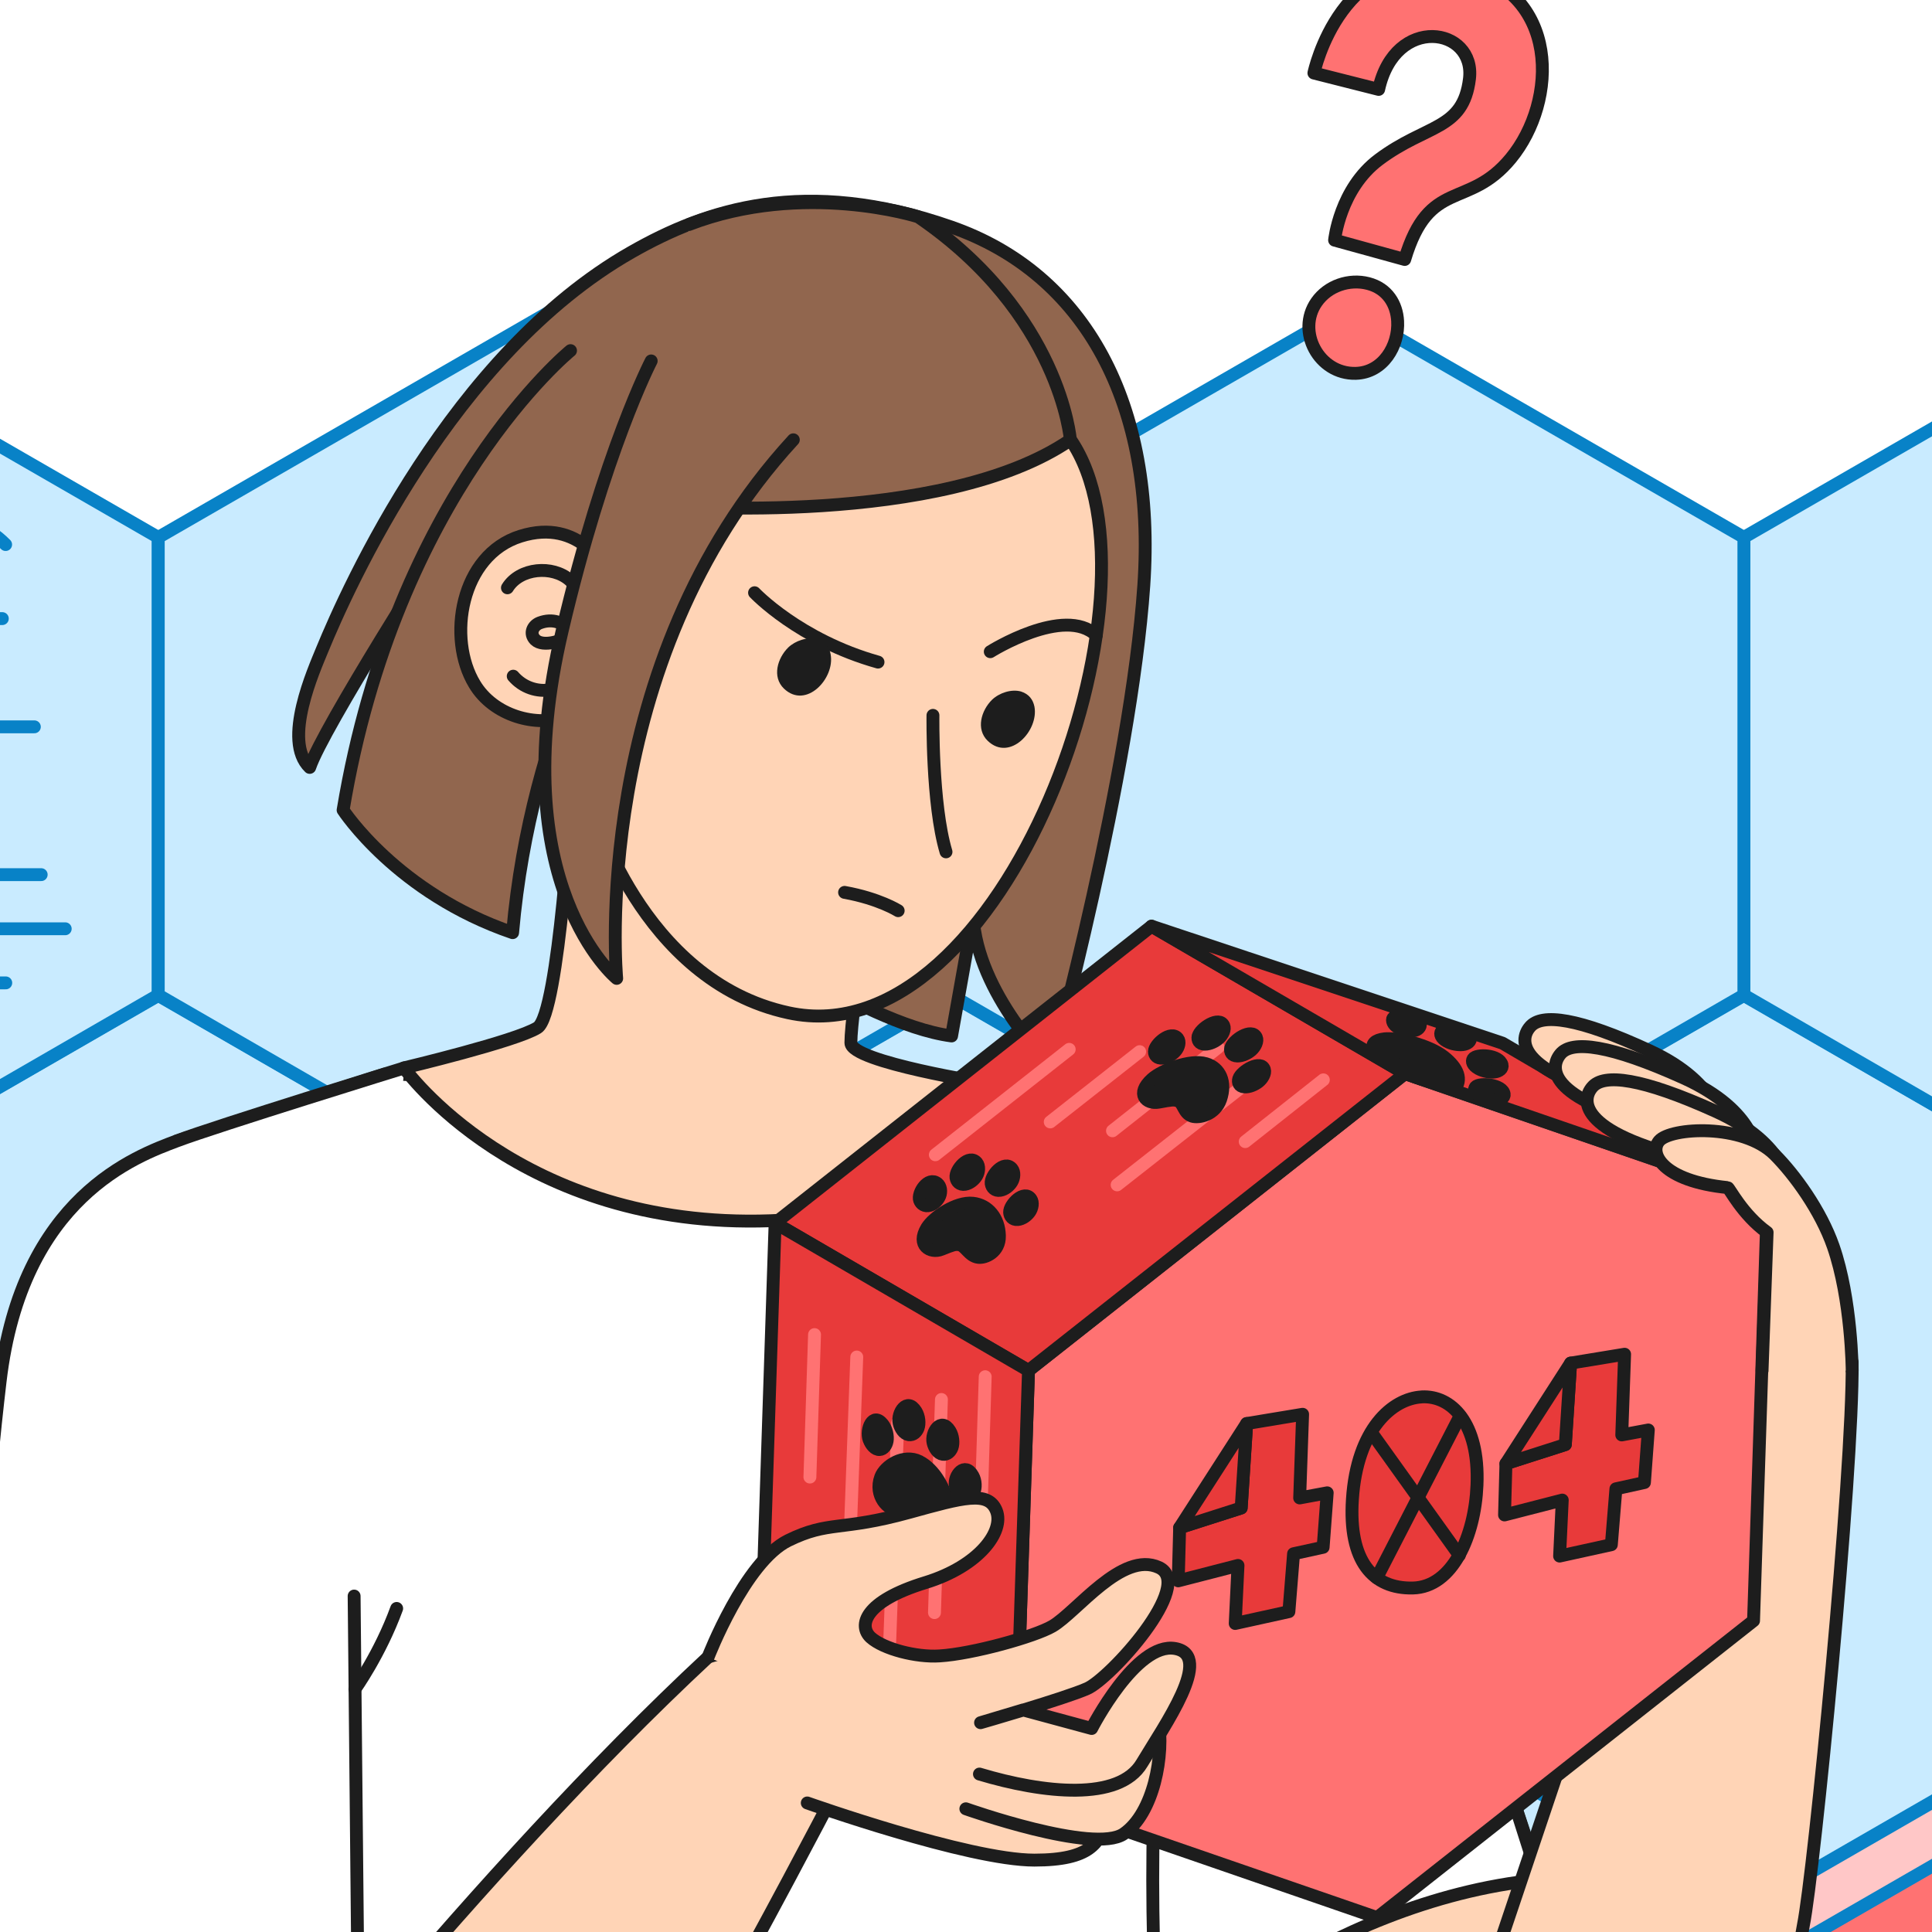 <svg width="150" height="150" viewBox="0 0 150 150" fill="none" xmlns="http://www.w3.org/2000/svg">
<rect x="0" y="0" width="150" height="150" fill="#333333" stroke="none"/>
<g clip-path="url(#clip0_1_5632)">
<rect width="150" height="150" fill="white"/>
<path d="M12.285 183.883V148.389L-18.492 130.604L-49.231 148.389V183.883L-18.492 201.668L12.285 183.883Z" fill="#C9EBFF" stroke="#0882C7" stroke-linecap="round" stroke-linejoin="round"/>
<path d="M73.841 183.883V148.389L43.064 130.604L12.287 148.389V183.883L43.064 201.668L73.841 183.883Z" fill="#C9EBFF" stroke="#0882C7" stroke-linecap="round" stroke-linejoin="round"/>
<path d="M135.395 183.883V148.389L104.617 130.604L73.84 148.389V183.883L104.617 201.668L135.395 183.883Z" fill="#C9EBFF" stroke="#0882C7" stroke-linecap="round" stroke-linejoin="round"/>
<path d="M166.169 130.567V95.034L135.392 77.288L104.615 95.034V130.567L135.392 148.313L166.169 130.567Z" fill="#C9EBFF" stroke="#0882C7" stroke-linecap="round" stroke-linejoin="round"/>
<path d="M104.621 130.567V95.034L73.844 77.288L43.066 95.034V130.567L73.844 148.313L104.621 130.567Z" fill="#C9EBFF" stroke="#0882C7" stroke-linecap="round" stroke-linejoin="round"/>
<path d="M43.067 130.567V95.034L12.29 77.288L-18.488 95.034V130.567L12.29 148.313L43.067 130.567Z" fill="#C9EBFF" stroke="#0882C7" stroke-linecap="round" stroke-linejoin="round"/>
<path d="M12.285 77.255V41.723L-18.492 23.976L-49.231 41.723V77.255L-18.492 95.04L12.285 77.255Z" fill="#C9EBFF" stroke="#0882C7" stroke-linecap="round" stroke-linejoin="round"/>
<path d="M73.841 77.255V41.723L43.064 23.976L12.287 41.723V77.255L43.064 95.04L73.841 77.255Z" fill="#C9EBFF" stroke="#0882C7" stroke-linecap="round" stroke-linejoin="round"/>
<path d="M196.943 77.255V41.723L166.166 23.976L135.389 41.723V77.255L166.166 95.04L196.943 77.255Z" fill="#C9EBFF" stroke="#0882C7" stroke-linecap="round" stroke-linejoin="round"/>
<path d="M135.395 77.255V41.723L104.617 23.976L73.84 41.723V77.255L104.617 95.04L135.395 77.255Z" fill="#C9EBFF" stroke="#0882C7" stroke-linecap="round" stroke-linejoin="round"/>
<path d="M196.938 183.902V148.369L166.161 130.623L135.384 148.369V183.902L166.161 201.648L196.938 183.902Z" fill="#FFC7C7" stroke="#0882C7" stroke-linecap="round" stroke-linejoin="round"/>
<path d="M139.681 181.43V150.843L166.163 135.568L192.644 150.843V181.43L166.163 196.705L139.681 181.43Z" fill="#FF7272" stroke="#0882C7" stroke-linecap="round" stroke-linejoin="round"/>
<path d="M139.679 150.842L135.389 148.37" stroke="#0882C7" stroke-linecap="round" stroke-linejoin="round"/>
<path d="M-22.37 48.028H0.18" stroke="#0882C7" stroke-linecap="round" stroke-linejoin="round"/>
<path d="M-22.37 56.431H2.667" stroke="#0882C7" stroke-linecap="round" stroke-linejoin="round"/>
<path d="M-22.37 67.907H3.198" stroke="#0882C7" stroke-linecap="round" stroke-linejoin="round"/>
<path d="M-22.37 72.11H5.064" stroke="#0882C7" stroke-linecap="round" stroke-linejoin="round"/>
<path d="M-22.37 76.311H0.448" stroke="#0882C7" stroke-linecap="round" stroke-linejoin="round"/>
<path d="M-22.925 41.27C-21.902 39.745 -20.036 38.023 -18.013 38.784C-15.53 39.716 -17.97 45.283 -20.079 43.432C-21.438 42.241 -18.037 39.745 -17.257 39.291C-16.381 38.784 -15.286 38.32 -14.253 38.559C-12.076 39.071 -13.798 40.548 -13.019 41.768C-11.588 44.011 -8.192 37.196 -5.906 41.768C-4.92 40.773 -3.614 40.314 -2.227 40.658C-1.203 40.912 -0.304 41.529 0.437 42.279" stroke="#0882C7" stroke-linecap="round" stroke-linejoin="round"/>
<path d="M-0.309 156.297H-36.63C-38.706 156.297 -39.835 154.862 -39.835 153.093C-39.835 151.324 -38.768 149.889 -36.63 149.889H-0.309C1.638 149.889 2.896 151.324 2.896 153.093C2.896 154.862 1.7 156.297 -0.309 156.297Z" stroke="#0882C7" stroke-linecap="round" stroke-linejoin="round"/>
<path d="M103.939 148.828C107.244 147.417 115.534 144.993 119.437 145.978C119.71 146.877 118.715 152.424 107 157.278C101.265 159.645 90.66 162.974 89.579 160.186C88.555 157.489 98.17 151.224 103.939 148.828Z" fill="#1D1D1D" stroke="#1D1D1D" stroke-linecap="round" stroke-linejoin="round"/>
<path d="M116.796 137.646L123.646 158.238L121.632 176.76C104.57 178.53 96.883 152.179 96.883 152.179L116.796 137.641V137.646Z" fill="#FFD4B6" stroke="#1D1D1D" stroke-linecap="round" stroke-linejoin="round"/>
<path d="M90.393 86.688C102.108 87.98 108.594 111.958 119.472 145.945C102.562 147.624 89.556 160.062 89.556 160.062C89.556 160.062 82.649 115.731 82.529 115.281L90.398 86.684L90.393 86.688Z" fill="white" stroke="#1D1D1D" stroke-linecap="round" stroke-linejoin="round"/>
<path d="M117.458 176.613C136.08 179.1 139.625 151.315 140.017 149.455C140.83 145.467 143.892 114.387 143.801 105.75C137.161 104.311 131.034 107.52 131.034 107.52L115.502 153.711" fill="#FFD4B6"/>
<path d="M117.458 176.613C136.08 179.1 139.625 151.315 140.017 149.455C140.83 145.467 143.892 114.387 143.801 105.75C137.161 104.311 131.034 107.52 131.034 107.52L115.502 153.711" stroke="#1D1D1D" stroke-linecap="round" stroke-linejoin="round"/>
<path d="M84.6 107.643C84.6 107.643 90.335 126.227 89.886 133.453C88.116 161.238 92.981 183.27 92.981 183.27C66.097 195.082 22.271 188.817 21.912 189.056C21.553 189.295 13.742 88.581 13.742 88.581L29.843 83.397L76.851 84.148C76.851 84.148 90.096 86.396 91.66 86.936" fill="white"/>
<path d="M84.6 107.643C84.6 107.643 90.335 126.227 89.886 133.453C88.116 161.238 92.981 183.27 92.981 183.27C66.097 195.082 22.271 188.817 21.912 189.056C21.553 189.295 13.742 88.581 13.742 88.581L29.843 83.397L76.851 84.148C76.851 84.148 90.096 86.396 91.66 86.936" stroke="#1D1D1D" stroke-linecap="round" stroke-linejoin="round"/>
<path d="M27.494 123.917L27.853 160.544C10.192 158.296 -5.278 169.477 -5.278 169.477C-5.278 169.477 -1.824 122.626 0.008 107.251C1.692 92.923 10.642 89.748 13.737 88.576C16.832 87.409 31.398 82.909 31.398 82.909" fill="white"/>
<path d="M27.494 123.917L27.853 160.544C10.192 158.296 -5.278 169.477 -5.278 169.477C-5.278 169.477 -1.824 122.626 0.008 107.251C1.692 92.923 10.642 89.748 13.737 88.576C16.832 87.409 31.398 82.909 31.398 82.909" stroke="#1D1D1D" stroke-linecap="round" stroke-linejoin="round"/>
<path d="M30.797 124.879C29.506 128.418 27.554 131.144 27.554 131.144" stroke="#1D1D1D" stroke-linecap="round" stroke-linejoin="round"/>
<path d="M67.924 67.234C67.924 67.234 66.063 78.472 66.063 80.963C66.063 82.46 76.817 84.139 76.817 84.139C76.817 84.139 72.55 94.33 59.816 94.779C40.323 95.468 31.368 82.91 31.368 82.91C31.368 82.91 40.05 80.844 41.73 79.792C43.413 78.744 44.404 61.265 44.404 61.265C56.061 59.228 67.924 67.229 67.924 67.229V67.234Z" fill="#FFD4B6" stroke="#1D1D1D" stroke-linecap="round" stroke-linejoin="round"/>
<path d="M62.897 75.984C65.614 77.433 70.159 79.939 73.88 80.431L75.545 71.097C75.856 77.184 81.629 82.756 81.629 82.756C81.629 82.756 87.795 60.107 88.805 45.454C89.766 31.399 84.27 21.237 73.813 17.612C62.519 13.667 54.846 16.249 49.006 19.587C35.071 27.535 26.992 45.636 25.021 50.428C24.39 51.977 21.898 57.51 24.045 59.581C25.05 56.568 34.359 41.987 34.359 41.987" fill="#91664E"/>
<path d="M62.897 75.984C65.614 77.433 70.159 79.939 73.88 80.431L75.545 71.097C75.856 77.184 81.629 82.756 81.629 82.756C81.629 82.756 87.795 60.107 88.805 45.454C89.766 31.399 84.27 21.237 73.813 17.612C62.519 13.667 54.846 16.249 49.006 19.587C35.071 27.535 26.992 45.636 25.021 50.428C24.39 51.977 21.898 57.51 24.045 59.581C25.05 56.568 34.359 41.987 34.359 41.987" stroke="#1D1D1D" stroke-linecap="round" stroke-linejoin="round"/>
<path d="M56.494 26.664C60.235 24.741 75.408 22.972 83.105 34.119C91.136 45.736 77.967 82.272 61.211 78.633C49.697 76.141 45.966 62.492 45.966 62.492" fill="#FFD4B6"/>
<path d="M56.494 26.664C60.235 24.741 75.408 22.972 83.105 34.119C91.136 45.736 77.967 82.272 61.211 78.633C49.697 76.141 45.966 62.492 45.966 62.492" stroke="#1D1D1D" stroke-linecap="round" stroke-linejoin="round"/>
<path d="M73.448 66.138C72.338 62.422 72.434 55.54 72.434 55.54" stroke="#1D1D1D" stroke-linecap="round" stroke-linejoin="round"/>
<path d="M65.573 69.284C68.246 69.763 69.734 70.705 69.734 70.705" stroke="#1D1D1D" stroke-linecap="round" stroke-linejoin="round"/>
<path d="M68.169 51.405C62.037 49.683 58.583 46.02 58.583 46.02" stroke="#1D1D1D" stroke-linecap="round" stroke-linejoin="round"/>
<path d="M85.113 49.329C82.64 46.976 76.885 50.597 76.885 50.597" stroke="#1D1D1D" stroke-linecap="round" stroke-linejoin="round"/>
<path d="M63.465 49.635C62.704 49.415 61.752 49.741 61.198 50.271C60.361 51.099 59.925 52.553 60.863 53.461C62.585 55.111 64.847 52.658 64.489 50.797C64.407 50.271 64.106 49.807 63.46 49.635H63.465Z" fill="#1D1D1D"/>
<path d="M79.288 53.693C78.528 53.473 77.576 53.798 77.021 54.329C76.184 55.156 75.748 56.61 76.686 57.519C78.408 59.168 80.671 56.715 80.312 54.855C80.202 54.324 79.896 53.894 79.283 53.693H79.288Z" fill="#1D1D1D"/>
<path d="M48.285 45.08C48.285 45.08 41.229 55.969 39.799 72.411C30.815 69.345 26.639 62.894 26.639 62.894C30.743 38.218 44.295 27.223 44.295 27.223" fill="#91664E"/>
<path d="M48.285 45.08C48.285 45.08 41.229 55.969 39.799 72.411C30.815 69.345 26.639 62.894 26.639 62.894C30.743 38.218 44.295 27.223 44.295 27.223" stroke="#1D1D1D" stroke-linecap="round" stroke-linejoin="round"/>
<path d="M44.095 55.631C41.612 56.511 38.317 55.559 36.853 53.13C34.691 49.577 35.734 43.092 40.412 41.629C45.09 40.16 47.056 44.292 47.056 44.292" fill="#FFD4B6"/>
<path d="M44.095 55.631C41.612 56.511 38.317 55.559 36.853 53.13C34.691 49.577 35.734 43.092 40.412 41.629C45.09 40.16 47.056 44.292 47.056 44.292" stroke="#1D1D1D" stroke-linecap="round" stroke-linejoin="round"/>
<path d="M39.847 52.499C41.368 54.274 44.358 53.881 44.893 51.476C45.285 49.683 43.889 47.626 41.913 48.358C41.373 48.559 41.076 49.185 41.554 49.673C42.171 50.271 43.755 49.754 44.305 49.281C45.544 48.176 45.453 46.105 44.233 45.039C42.903 43.867 40.363 44.073 39.397 45.637" stroke="#1D1D1D" stroke-linecap="round" stroke-linejoin="round"/>
<path d="M53.48 17.435C62.425 13.992 71.289 16.833 71.289 16.833C82.343 24.374 83.104 34.154 83.104 34.154C73.169 40.969 52.03 39.257 52.03 39.257" fill="#91664E"/>
<path d="M53.48 17.435C62.425 13.992 71.289 16.833 71.289 16.833C82.343 24.374 83.104 34.154 83.104 34.154C73.169 40.969 52.03 39.257 52.03 39.257" stroke="#1D1D1D" stroke-linecap="round" stroke-linejoin="round"/>
<path d="M50.558 28.023C50.558 28.023 46.937 34.982 43.655 48.941C38.991 68.735 47.879 75.961 47.879 75.961C47.879 75.961 45.621 51.499 61.593 34.145" fill="#91664E"/>
<path d="M50.558 28.023C50.558 28.023 46.937 34.982 43.655 48.941C38.991 68.735 47.879 75.961 47.879 75.961C47.879 75.961 45.621 51.499 61.593 34.145" stroke="#1D1D1D" stroke-linecap="round" stroke-linejoin="round"/>
<path d="M106.918 148.882L78.772 139.169L79.853 106.406L109.08 83.356L137.226 93.04L136.145 125.832L106.918 148.882Z" fill="#FF7272" stroke="#1D1D1D" stroke-linecap="round" stroke-linejoin="round"/>
<path d="M89.406 71.908L60.179 94.958L79.853 106.407L109.081 83.357L89.406 71.908Z" fill="#E83A3A" stroke="#1D1D1D" stroke-linecap="round" stroke-linejoin="round"/>
<path d="M116.651 80.989L89.404 71.908L109.079 83.357L137.225 93.041L116.651 80.989Z" fill="#E83A3A" stroke="#1D1D1D" stroke-linecap="round" stroke-linejoin="round"/>
<path d="M60.179 94.96L59.098 127.723L78.772 139.171L79.853 106.408L60.179 94.96Z" fill="#E83A3A" stroke="#1D1D1D" stroke-linecap="round" stroke-linejoin="round"/>
<path d="M96.679 88.635L102.744 83.839" stroke="#FF7272" stroke-linecap="round" stroke-linejoin="round"/>
<path d="M86.733 91.993L97.759 83.332" stroke="#FF7272" stroke-linecap="round" stroke-linejoin="round"/>
<path d="M86.374 87.794L94.573 81.319" stroke="#FF7272" stroke-linecap="round" stroke-linejoin="round"/>
<path d="M81.541 87.106L88.482 81.649" stroke="#FF7272" stroke-linecap="round" stroke-linejoin="round"/>
<path d="M72.619 89.655L83.013 81.472" stroke="#FF7272" stroke-linecap="round" stroke-linejoin="round"/>
<path d="M62.881 114.679L63.24 103.617" stroke="#FF7272" stroke-linecap="round" stroke-linejoin="round"/>
<path d="M65.677 128.198L66.519 105.358" stroke="#FF7272" stroke-linecap="round" stroke-linejoin="round"/>
<path d="M68.951 130.906L69.702 110.457" stroke="#FF7272" stroke-linecap="round" stroke-linejoin="round"/>
<path d="M72.552 125.203L73.092 108.656" stroke="#FF7272" stroke-linecap="round" stroke-linejoin="round"/>
<path d="M76.132 118.456L76.491 106.888" stroke="#FF7272" stroke-linecap="round" stroke-linejoin="round"/>
<path d="M96.792 110.523L101.135 109.805L100.906 116.299L103.044 115.903L102.728 120.13L100.432 120.632L100.069 125.127L95.902 126.046L96.118 121.541L91.478 122.736L91.588 118.609L96.366 117.079L96.792 110.523Z" fill="#E83A3A" stroke="#1D1D1D" stroke-linecap="round" stroke-linejoin="round"/>
<path d="M91.587 118.609L96.791 110.522L96.365 117.079L91.587 118.609Z" fill="#E83A3A" stroke="#1D1D1D" stroke-linecap="round" stroke-linejoin="round"/>
<path d="M121.943 105.831L126.134 105.142L125.914 111.407L127.975 111.024L127.674 115.103L125.459 115.591L125.105 119.929L121.087 120.813L121.293 116.466L116.811 117.619L116.921 113.635L121.532 112.158L121.943 105.831Z" fill="#E83A3A" stroke="#1D1D1D" stroke-linecap="round" stroke-linejoin="round"/>
<path d="M116.92 113.635L121.942 105.83L121.531 112.157L116.92 113.635Z" fill="#E83A3A" stroke="#1D1D1D" stroke-linecap="round" stroke-linejoin="round"/>
<path d="M110.383 108.458C108.12 108.578 105.355 110.916 105.001 116.411C104.69 121.203 106.589 123.36 109.689 123.293C112.789 123.226 114.511 119.233 114.673 115.311C114.879 110.424 112.645 108.334 110.383 108.454V108.458Z" fill="#E83A3A" stroke="#1D1D1D" stroke-linecap="round" stroke-linejoin="round"/>
<path d="M106.48 111.223L113.302 120.754" stroke="#1D1D1D" stroke-linecap="round" stroke-linejoin="round"/>
<path d="M113.363 109.927L106.891 122.499" stroke="#1D1D1D" stroke-linecap="round" stroke-linejoin="round"/>
<path d="M112.891 84.613L109.81 83.6C109.715 83.317 109.485 83.26 109.246 83.069C108.944 82.83 108.763 82.748 107.706 82.347C106.648 81.94 105.917 80.835 107.509 80.654C108.447 80.549 110.92 81.108 112.121 82.06C113.192 82.911 113.575 83.834 112.896 84.613H112.891Z" fill="#1D1D1D" stroke="#1D1D1D" stroke-linecap="round" stroke-linejoin="round"/>
<path d="M108.123 79.115C108.065 79.34 108.238 79.665 108.702 79.87C109.122 80.057 109.582 80.076 109.869 79.999C110.18 79.913 110.376 79.645 110.227 79.349C109.821 78.531 108.233 78.675 108.123 79.12V79.115Z" fill="#1D1D1D" stroke="#1D1D1D" stroke-linecap="round" stroke-linejoin="round"/>
<path d="M114.565 84.39C114.407 84.572 114.459 84.873 114.885 85.127C115.268 85.356 115.77 85.457 116.119 85.438C116.497 85.418 116.822 85.227 116.784 84.954C116.679 84.194 114.866 84.036 114.56 84.39H114.565Z" fill="#1D1D1D" stroke="#1D1D1D" stroke-linecap="round" stroke-linejoin="round"/>
<path d="M111.907 80.08C111.778 80.281 111.873 80.596 112.323 80.845C112.729 81.07 113.232 81.141 113.571 81.103C113.94 81.06 114.231 80.84 114.155 80.549C113.944 79.745 112.155 79.688 111.907 80.08Z" fill="#1D1D1D" stroke="#1D1D1D" stroke-linecap="round" stroke-linejoin="round"/>
<path d="M114.37 82.205C114.241 82.406 114.336 82.721 114.786 82.97C115.193 83.195 115.695 83.266 116.034 83.228C116.403 83.185 116.695 82.965 116.618 82.673C116.408 81.87 114.619 81.812 114.37 82.205Z" fill="#1D1D1D" stroke="#1D1D1D" stroke-linecap="round" stroke-linejoin="round"/>
<path d="M71.387 113.47C70.163 112.853 68.699 113.805 68.379 114.67C67.838 116.129 68.981 117.339 69.732 117.19C70.483 117.042 70.617 117.028 70.928 117.19C71.416 117.439 71.804 118.582 72.507 118.955C73.033 119.232 73.999 119.003 73.751 117.382C73.478 115.593 72.512 114.039 71.387 113.475V113.47Z" fill="#1D1D1D" stroke="#1D1D1D" stroke-linecap="round" stroke-linejoin="round"/>
<path d="M67.48 111.782C67.624 112.179 67.94 112.561 68.289 112.542C68.605 112.528 68.815 112.217 68.877 111.877C68.944 111.509 68.825 110.94 68.542 110.581C67.758 109.591 67.193 111.002 67.476 111.782H67.48Z" fill="#1D1D1D" stroke="#1D1D1D" stroke-linecap="round" stroke-linejoin="round"/>
<path d="M74.172 115.332C74.239 115.733 74.487 116.169 74.861 116.255C75.195 116.336 75.482 116.116 75.616 115.834C75.765 115.523 75.76 114.978 75.535 114.576C74.918 113.452 74.033 114.552 74.172 115.332Z" fill="#1D1D1D" stroke="#1D1D1D" stroke-linecap="round" stroke-linejoin="round"/>
<path d="M69.809 110.497C69.905 110.908 70.182 111.338 70.56 111.391C70.9 111.439 71.168 111.185 71.282 110.874C71.407 110.535 71.364 109.97 71.115 109.569C70.426 108.459 69.623 109.693 69.809 110.497Z" fill="#1D1D1D" stroke="#1D1D1D" stroke-linecap="round" stroke-linejoin="round"/>
<path d="M72.444 112.016C72.539 112.427 72.817 112.858 73.195 112.91C73.534 112.958 73.802 112.705 73.917 112.394C74.041 112.054 73.998 111.49 73.749 111.088C73.061 109.979 72.257 111.213 72.444 112.016Z" fill="#1D1D1D" stroke="#1D1D1D" stroke-linecap="round" stroke-linejoin="round"/>
<path d="M93.621 82.582C92.406 82.224 90.21 83.085 89.44 83.773C88.144 84.935 88.995 85.753 89.971 85.571C90.947 85.39 91.119 85.366 91.425 85.461C91.904 85.605 91.87 86.442 92.564 86.662C93.081 86.824 94.353 86.561 94.769 85.351C95.224 84.012 94.74 82.912 93.626 82.582H93.621Z" fill="#1D1D1D" stroke="#1D1D1D" stroke-linecap="round" stroke-linejoin="round"/>
<path d="M89.628 81.645C89.628 81.936 89.843 82.2 90.274 82.152C90.666 82.109 91.058 81.855 91.283 81.587C91.527 81.3 91.632 80.88 91.446 80.631C90.929 79.947 89.623 81.076 89.628 81.64V81.645Z" fill="#1D1D1D" stroke="#1D1D1D" stroke-linecap="round" stroke-linejoin="round"/>
<path d="M96.179 83.745C96.088 84.046 96.199 84.352 96.61 84.385C96.983 84.414 97.423 84.223 97.715 83.993C98.031 83.745 98.26 83.329 98.169 83.042C97.916 82.243 96.361 83.161 96.179 83.745Z" fill="#1D1D1D" stroke="#1D1D1D" stroke-linecap="round" stroke-linejoin="round"/>
<path d="M93.02 80.453C92.957 80.759 93.101 81.061 93.536 81.07C93.924 81.075 94.364 80.86 94.641 80.611C94.943 80.343 95.139 79.913 95.014 79.631C94.665 78.846 93.149 79.86 93.025 80.458L93.02 80.453Z" fill="#1D1D1D" stroke="#1D1D1D" stroke-linecap="round" stroke-linejoin="round"/>
<path d="M95.55 81.37C95.488 81.676 95.631 81.978 96.067 81.987C96.454 81.992 96.894 81.777 97.172 81.528C97.473 81.26 97.669 80.83 97.545 80.548C97.195 79.763 95.679 80.777 95.555 81.375L95.55 81.37Z" fill="#1D1D1D" stroke="#1D1D1D" stroke-linecap="round" stroke-linejoin="round"/>
<path d="M75.537 93.42C74.255 93.276 72.457 94.505 71.964 95.319C71.132 96.686 72.227 97.346 73.098 96.997C73.968 96.648 74.121 96.595 74.447 96.634C74.954 96.691 75.217 97.523 75.949 97.619C76.499 97.691 77.623 97.212 77.594 95.945C77.561 94.549 76.719 93.549 75.537 93.42Z" fill="#1D1D1D" stroke="#1D1D1D" stroke-linecap="round" stroke-linejoin="round"/>
<path d="M71.401 93.195C71.502 93.482 71.798 93.702 72.195 93.583C72.554 93.473 72.841 93.152 72.961 92.856C73.095 92.531 73.047 92.096 72.784 91.885C72.052 91.302 71.2 92.636 71.401 93.195Z" fill="#1D1D1D" stroke="#1D1D1D" stroke-linecap="round" stroke-linejoin="round"/>
<path d="M78.387 94.125C78.402 94.436 78.617 94.723 79.019 94.684C79.382 94.651 79.741 94.383 79.937 94.106C80.152 93.805 80.229 93.355 80.042 93.087C79.521 92.341 78.359 93.518 78.387 94.125Z" fill="#1D1D1D" stroke="#1D1D1D" stroke-linecap="round" stroke-linejoin="round"/>
<path d="M74.224 91.431C74.267 91.742 74.516 92.015 74.927 91.948C75.3 91.886 75.644 91.599 75.822 91.302C76.013 90.987 76.051 90.528 75.836 90.269C75.228 89.557 74.138 90.819 74.224 91.427V91.431Z" fill="#1D1D1D" stroke="#1D1D1D" stroke-linecap="round" stroke-linejoin="round"/>
<path d="M76.957 91.899C77 92.21 77.249 92.482 77.66 92.415C78.034 92.353 78.378 92.066 78.555 91.77C78.746 91.454 78.784 90.995 78.569 90.737C77.962 90.024 76.871 91.287 76.957 91.894V91.899Z" fill="#1D1D1D" stroke="#1D1D1D" stroke-linecap="round" stroke-linejoin="round"/>
<path d="M18.305 190.369C24.523 192.526 31.914 191.33 37.86 184.764C45.489 176.314 64.322 140.074 64.322 140.074C64.322 140.074 67.355 134.771 64.322 130.601C61.289 126.435 54.98 128.654 54.98 128.654C36.956 145.411 18.305 169.509 18.305 169.509" fill="#FFD4B6"/>
<path d="M18.305 190.369C24.523 192.526 31.914 191.33 37.86 184.764C45.489 176.314 64.322 140.074 64.322 140.074C64.322 140.074 67.355 134.771 64.322 130.601C61.289 126.435 54.98 128.654 54.98 128.654C36.956 145.411 18.305 169.509 18.305 169.509" stroke="#1D1D1D" stroke-linecap="round" stroke-linejoin="round"/>
<path d="M61.8 127.303C61.8 127.303 76.218 133.147 81.537 135.457C86.885 137.767 85.895 141.482 85.895 141.482C85.292 143.013 84.752 144.419 80.308 144.419C75.17 144.419 62.676 139.981 62.676 139.981" fill="#FFD4B6"/>
<path d="M61.8 127.303C61.8 127.303 76.218 133.147 81.537 135.457C86.885 137.767 85.895 141.482 85.895 141.482C85.292 143.013 84.752 144.419 80.308 144.419C75.17 144.419 62.676 139.981 62.676 139.981" stroke="#1D1D1D" stroke-linecap="round" stroke-linejoin="round"/>
<path d="M89.919 133.418C90.43 136.263 89.56 140.792 87.245 142.38C84.929 143.968 74.989 140.434 74.989 140.434" fill="#FFD4B6"/>
<path d="M89.919 133.418C90.43 136.263 89.56 140.792 87.245 142.38C84.929 143.968 74.989 140.434 74.989 140.434" stroke="#1D1D1D" stroke-linecap="round" stroke-linejoin="round"/>
<path d="M76.044 137.737C81.028 139.234 86.888 139.865 88.658 136.896C90.428 133.931 94.274 128.532 91.241 127.991C88.208 127.451 84.755 134.199 84.755 134.199L79.435 132.759L76.13 133.749C76.13 133.749 82.616 131.889 84.391 131.109C86.161 130.358 92.834 123.018 89.978 121.698C87.123 120.378 83.611 125.146 81.717 126.255C80.335 127.063 75.499 128.412 72.944 128.565C71.141 128.685 68.586 128.025 67.596 127.126C66.635 126.227 67.056 124.338 71.863 122.869C76.039 121.583 77.991 118.881 77.359 117.293C76.728 115.706 74.748 116.275 70.629 117.413C65.224 118.91 64.382 118.044 61.196 119.603C57.833 121.253 54.977 128.656 54.977 128.656" fill="#FFD4B6"/>
<path d="M76.044 137.737C81.028 139.234 86.888 139.865 88.658 136.896C90.428 133.931 94.274 128.532 91.241 127.991C88.208 127.451 84.755 134.199 84.755 134.199L79.435 132.759L76.13 133.749C76.13 133.749 82.616 131.889 84.391 131.109C86.161 130.358 92.834 123.018 89.978 121.698C87.123 120.378 83.611 125.146 81.717 126.255C80.335 127.063 75.499 128.412 72.944 128.565C71.141 128.685 68.586 128.025 67.596 127.126C66.635 126.227 67.056 124.338 71.863 122.869C76.039 121.583 77.991 118.881 77.359 117.293C76.728 115.706 74.748 116.275 70.629 117.413C65.224 118.91 64.382 118.044 61.196 119.603C57.833 121.253 54.977 128.656 54.977 128.656" stroke="#1D1D1D" stroke-linecap="round" stroke-linejoin="round"/>
<path d="M127.316 85.576C117.735 83.448 117.883 80.779 118.787 79.732C119.686 78.651 122.542 79.015 128.101 81.592C133.659 84.17 133.626 87.527 133.626 87.527" fill="#FFD4B6"/>
<path d="M127.316 85.576C117.735 83.448 117.883 80.779 118.787 79.732C119.686 78.651 122.542 79.015 128.101 81.592C133.659 84.17 133.626 87.527 133.626 87.527" stroke="#1D1D1D" stroke-linecap="round" stroke-linejoin="round"/>
<path d="M129.928 87.675C120.074 85.547 120.256 82.907 121.155 81.831C122.055 80.75 125.001 81.114 130.708 83.691C136.415 86.269 136.386 89.626 136.386 89.626" fill="#FFD4B6"/>
<path d="M129.928 87.675C120.074 85.547 120.256 82.907 121.155 81.831C122.055 80.75 125.001 81.114 130.708 83.691C136.415 86.269 136.386 89.626 136.386 89.626" stroke="#1D1D1D" stroke-linecap="round" stroke-linejoin="round"/>
<path d="M132.391 90.252C122.537 88.124 122.719 85.455 123.618 84.408C124.518 83.327 127.464 83.69 133.171 86.268C138.878 88.846 138.849 92.203 138.849 92.203" fill="#FFD4B6"/>
<path d="M132.391 90.252C122.537 88.124 122.719 85.455 123.618 84.408C124.518 83.327 127.464 83.69 133.171 86.268C138.878 88.846 138.849 92.203 138.849 92.203" stroke="#1D1D1D" stroke-linecap="round" stroke-linejoin="round"/>
<path d="M136.806 106.413L137.198 95.682C135.247 94.271 134.257 92.205 134.132 92.205C129.057 91.693 128.005 89.537 128.818 88.58C129.717 87.533 135.304 87.203 137.768 89.627C139.332 91.186 141.37 94.003 142.331 96.763C143.771 100.899 143.804 106.413 143.804 106.413" fill="#FFD4B6"/>
<path d="M136.806 106.413L137.198 95.682C135.247 94.271 134.257 92.205 134.132 92.205C129.057 91.693 128.005 89.537 128.818 88.58C129.717 87.533 135.304 87.203 137.768 89.627C139.332 91.186 141.37 94.003 142.331 96.763C143.771 100.899 143.804 106.413 143.804 106.413" stroke="#1D1D1D" stroke-linecap="round" stroke-linejoin="round"/>
<path d="M102.011 5.67C102.011 5.67 104.111 -4.426 113.252 -2.451C121.217 -0.734 120.954 7.86 117.299 12.298C113.984 16.324 110.966 13.756 109.062 20.145L103.618 18.644C103.618 18.644 104.015 14.665 107.058 12.389C110.789 9.601 113.601 10.131 114.089 6.119C114.577 2.112 108.325 1.093 107.038 6.942L102.011 5.67Z" fill="#FF7272" stroke="#1D1D1D" stroke-linecap="round" stroke-linejoin="round"/>
<path d="M108.512 24.931C108.44 23.621 107.727 22.401 106.23 22.014C104.747 21.631 103.097 22.191 102.217 23.454C100.638 25.716 102.384 29.058 105.254 28.987C107.388 28.934 108.622 26.835 108.512 24.931Z" fill="#FF7272" stroke="#1D1D1D" stroke-linecap="round" stroke-linejoin="round"/>
</g>
<defs>
<clipPath id="clip0_1_5632">
<rect width="150" height="150" fill="white"/>
</clipPath>
</defs>
</svg>
